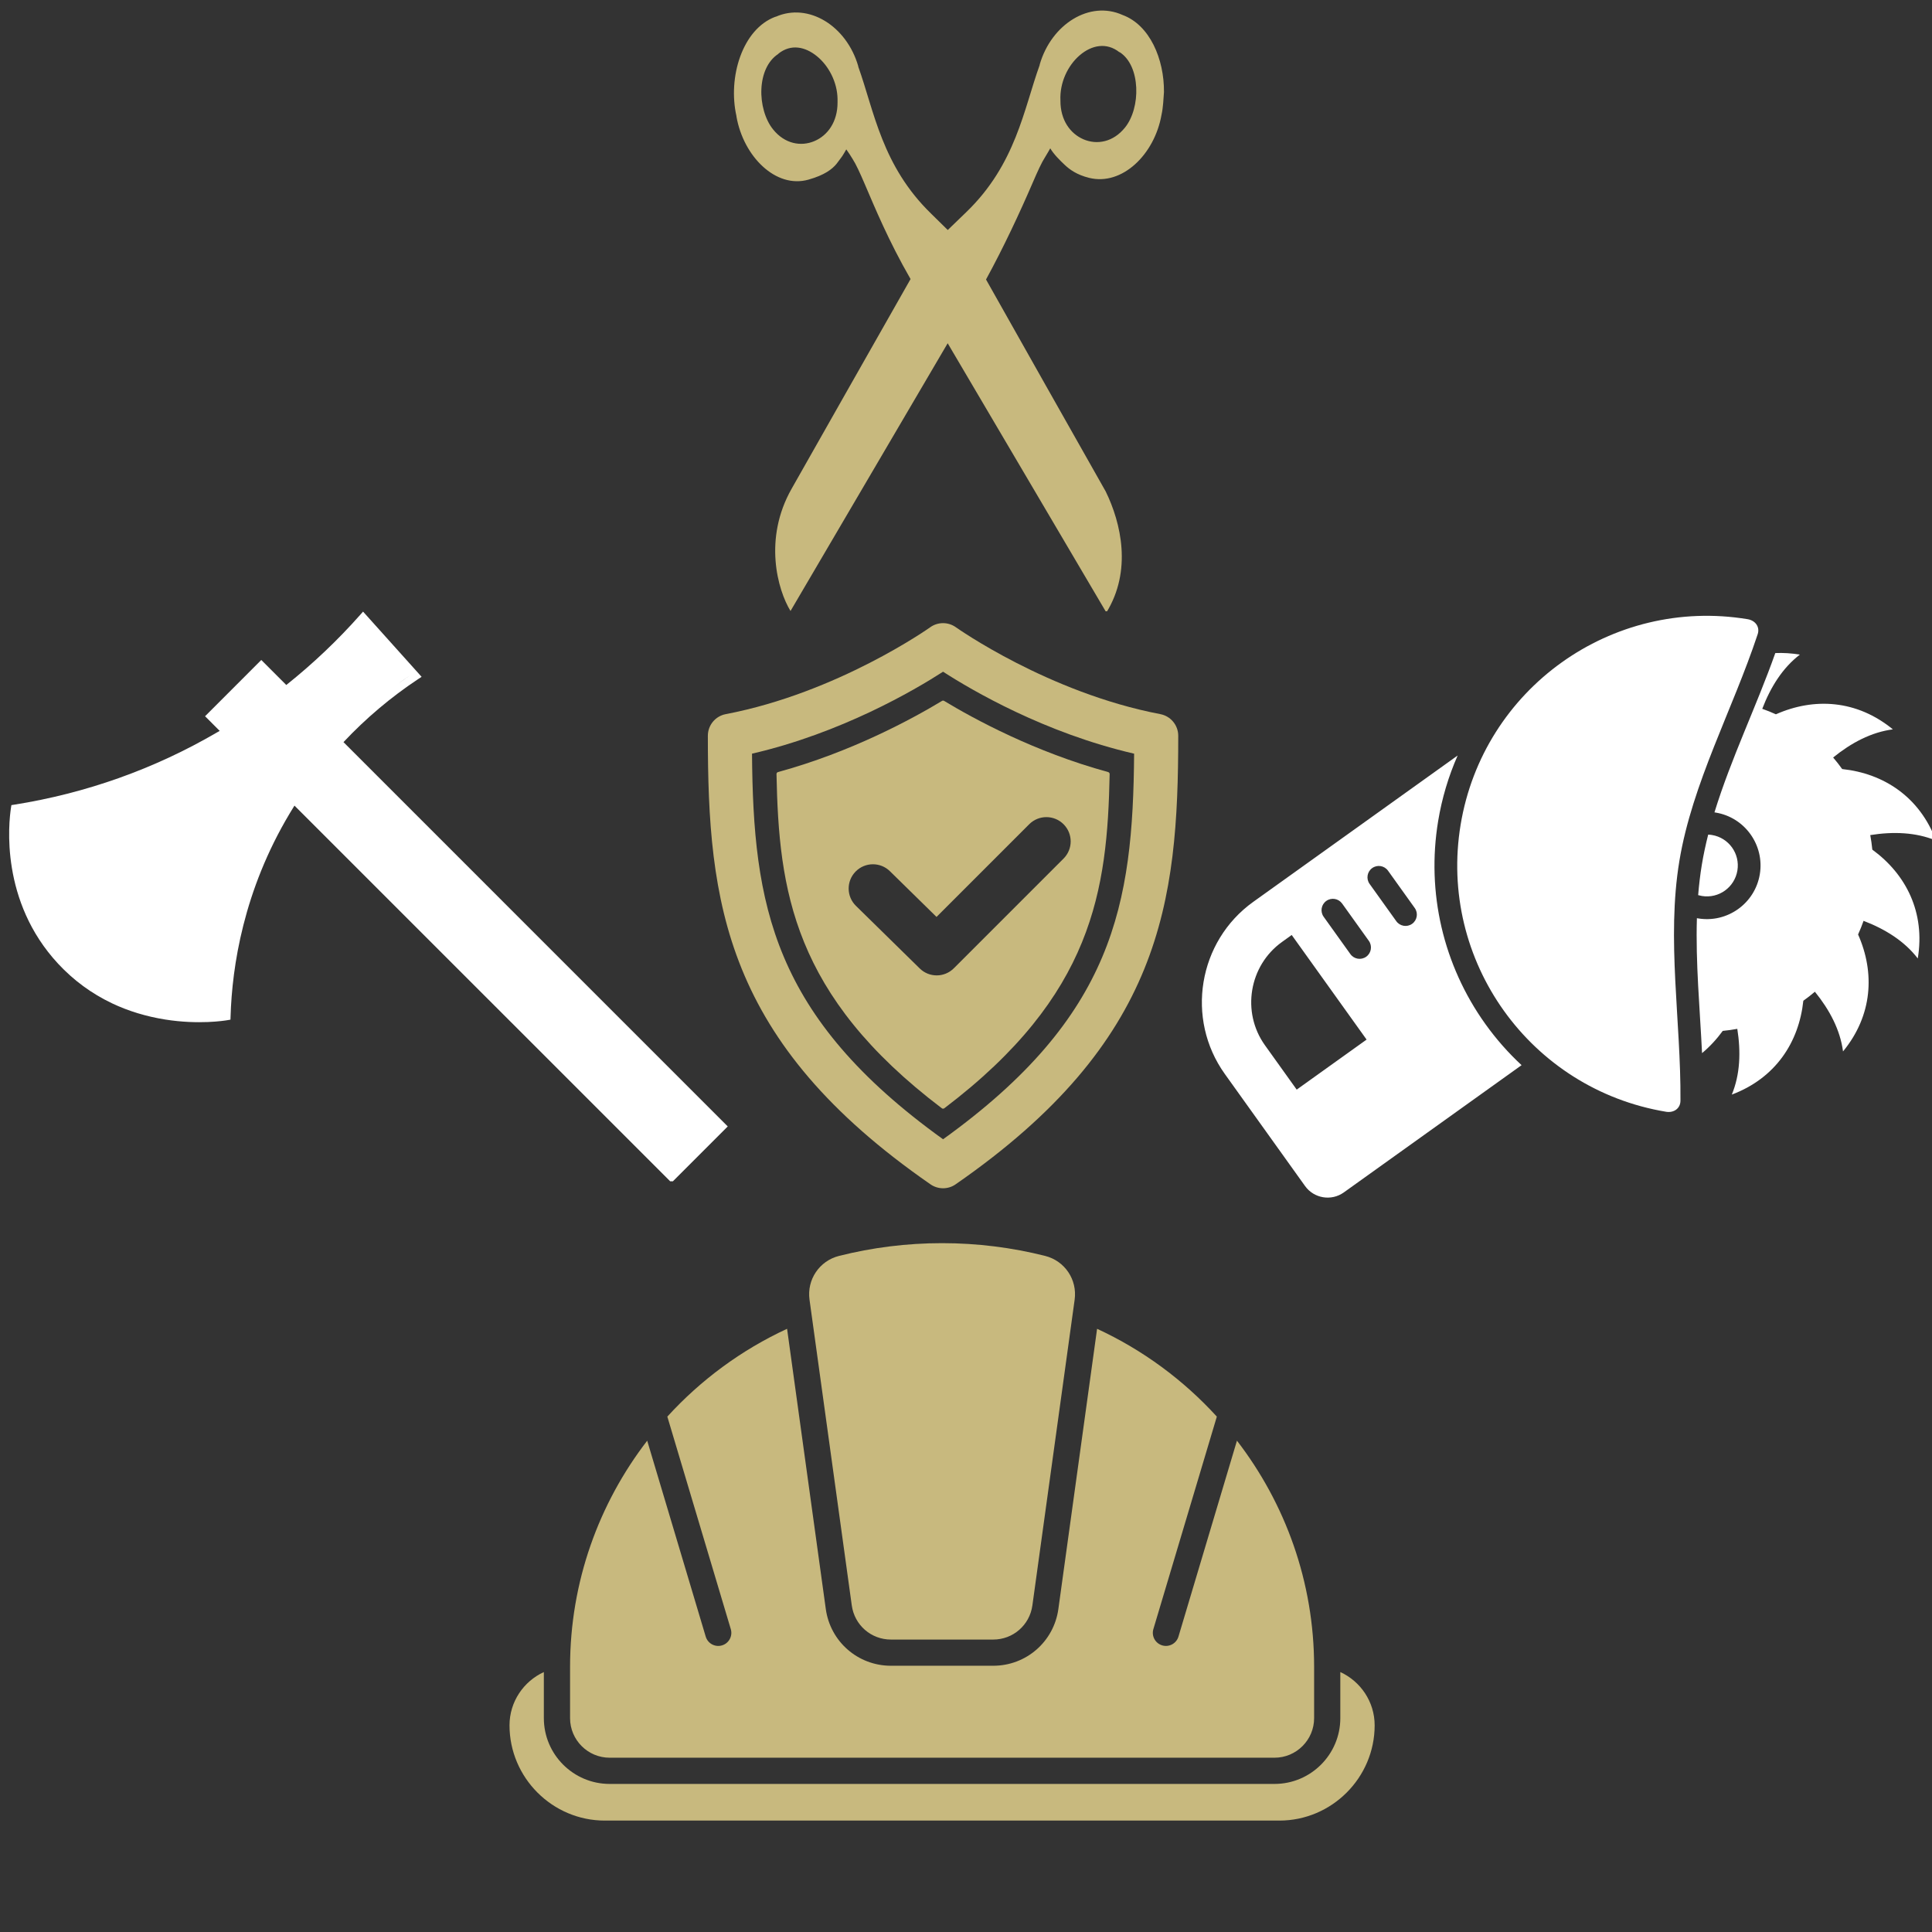 <svg xmlns="http://www.w3.org/2000/svg" xmlns:xlink="http://www.w3.org/1999/xlink" width="512" zoomAndPan="magnify" viewBox="0 0 384 384" height="512" preserveAspectRatio="xMidYMid meet" version="1.0"><rect x="0" y="0" width="384" height="384" fill="#333333" stroke="none"/><defs><clipPath id="1f30ee1a46"><path d="M 101.109 247.086 L 273.609 247.086 L 273.609 361.836 L 101.109 361.836 Z M 101.109 247.086 " clip-rule="nonzero"/></clipPath><clipPath id="6620d22f80"><path d="M 140.508 123 L 234.258 123 L 234.258 236.902 L 140.508 236.902 Z M 140.508 123 " clip-rule="nonzero"/></clipPath><clipPath id="71e47cd8ca"><path d="M 145 2 L 231.402 2 L 231.402 121.5 L 145 121.5 Z M 145 2 " clip-rule="nonzero"/></clipPath><clipPath id="0306703eff"><path d="M 1 121.547 L 144.645 121.547 L 144.645 234.797 L 1 234.797 Z M 1 121.547 " clip-rule="nonzero"/></clipPath><clipPath id="5465013481"><path d="M 238 122 L 384 122 L 384 239 L 238 239 Z M 238 122 " clip-rule="nonzero"/></clipPath><clipPath id="f8aad8f583"><path d="M 222.805 220.895 L 281.051 92.488 L 401.262 147.016 L 343.016 275.422 Z M 222.805 220.895 " clip-rule="nonzero"/></clipPath><clipPath id="289fffbe8e"><path d="M 222.805 220.895 L 281.051 92.488 L 401.262 147.016 L 343.016 275.422 Z M 222.805 220.895 " clip-rule="nonzero"/></clipPath></defs><g clip-path="url(#1f30ee1a46)"><path fill="#c8b97e" d="M 120.207 361.855 L 254.285 361.855 C 264.699 361.855 273.223 353.336 273.223 342.918 C 273.223 338.234 270.414 334.172 266.398 332.336 L 266.398 341.496 C 266.398 348.703 260.531 354.57 253.324 354.57 L 121.168 354.57 C 113.961 354.57 108.094 348.703 108.094 341.496 L 108.094 332.336 C 104.078 334.172 101.27 338.234 101.27 342.918 C 101.27 353.336 109.793 361.855 120.207 361.855 Z M 166.766 249.621 C 173.328 247.969 180.188 247.086 187.246 247.086 C 194.305 247.086 201.164 247.969 207.727 249.621 C 211.633 250.605 214.145 254.332 213.594 258.324 L 205.195 319.086 C 204.656 323 201.359 325.875 197.406 325.875 L 177.086 325.875 C 173.133 325.875 169.836 323 169.297 319.086 L 160.898 258.324 C 160.348 254.332 162.859 250.605 166.766 249.621 Z M 121.168 349.359 C 116.836 349.359 113.305 345.828 113.305 341.496 L 113.305 331.285 C 113.305 314.418 119.031 298.824 128.637 286.348 L 140.266 325.285 C 140.676 326.66 142.125 327.445 143.5 327.035 C 144.879 326.625 145.66 325.176 145.25 323.797 L 132.637 281.562 C 139.293 274.266 147.379 268.297 156.438 264.109 L 164.133 319.801 C 165.031 326.293 170.531 331.082 177.086 331.082 L 197.406 331.082 C 203.961 331.082 209.461 326.293 210.359 319.801 L 218.055 264.109 C 227.113 268.297 235.203 274.266 241.855 281.562 L 229.242 323.797 C 228.832 325.172 229.617 326.621 230.992 327.031 C 232.371 327.441 233.82 326.66 234.23 325.281 L 245.855 286.344 C 255.461 298.824 261.191 314.418 261.191 331.285 L 261.191 341.496 C 261.191 345.828 257.656 349.359 253.324 349.359 Z M 121.168 349.359 " fill-opacity="1" fill-rule="evenodd"/></g><g clip-path="url(#6620d22f80)"><path fill="#c8b97e" d="M 187.441 236.176 C 186.57 236.176 185.695 235.918 184.945 235.398 C 143.953 207.02 140.691 179.402 140.691 146.242 C 140.691 144.141 142.184 142.332 144.25 141.941 C 166.504 137.688 184.707 124.805 184.887 124.672 C 186.41 123.582 188.465 123.582 189.988 124.672 C 190.168 124.801 208.371 137.688 230.625 141.941 C 232.691 142.336 234.184 144.141 234.184 146.242 C 234.184 179.402 230.922 207.02 189.93 235.398 C 189.188 235.918 188.312 236.176 187.441 236.176 Z M 149.469 149.797 C 149.703 179.816 153.469 202.02 187.441 226.438 C 221.414 202.02 225.184 179.816 225.414 149.797 C 207.641 145.695 193.121 137.176 187.441 133.508 C 181.758 137.176 167.238 145.691 149.469 149.797 Z M 149.469 149.797 " fill-opacity="1" fill-rule="nonzero"/></g><path fill="#c8b97e" d="M 220.254 153.453 C 205.684 149.48 193.57 142.887 187.648 139.309 C 187.523 139.23 187.367 139.23 187.234 139.309 C 181.309 142.887 169.195 149.48 154.633 153.453 C 154.453 153.508 154.332 153.668 154.336 153.852 C 154.793 176.914 157.578 197.828 187.195 220.277 C 187.27 220.332 187.352 220.359 187.441 220.359 C 187.531 220.359 187.609 220.332 187.688 220.277 C 217.305 197.828 220.09 176.91 220.551 153.852 C 220.555 153.668 220.43 153.508 220.254 153.453 Z M 211.391 170.648 L 189.586 192.449 C 188.645 193.391 187.414 193.867 186.18 193.867 C 184.953 193.867 183.734 193.406 182.797 192.48 L 170.125 180.047 C 168.223 178.184 168.191 175.129 170.059 173.227 C 171.926 171.324 174.98 171.293 176.883 173.164 L 186.141 182.246 L 204.562 163.824 C 206.449 161.938 209.504 161.938 211.391 163.824 C 213.277 165.707 213.277 168.762 211.391 170.648 Z M 211.391 170.648 " fill-opacity="1" fill-rule="nonzero"/><g clip-path="url(#71e47cd8ca)"><path fill="#c8b97e" d="M 231.348 18.297 C 231.402 11.715 228.512 4.957 223.117 2.977 C 216.605 0.039 208.996 4.758 206.652 12.812 C 206.645 12.84 206.66 12.879 206.652 12.902 C 203.477 21.688 201.926 32.625 192.07 42.148 L 188.375 45.715 L 185.098 42.496 C 175.258 32.945 173.746 22.043 170.586 13.25 C 170.578 13.23 170.594 13.184 170.586 13.164 C 168.266 5.129 160.695 0.465 154.191 3.328 C 154.172 3.336 154.145 3.316 154.121 3.328 C 147.543 5.77 144.629 15.371 146.379 23.086 C 146.383 23.109 146.375 23.145 146.379 23.172 C 147.758 31.07 154.184 37.539 160.68 35.707 C 163.887 34.801 165.375 33.645 166.262 32.574 C 166.703 32.035 166.98 31.57 167.238 31.266 C 167.492 30.965 168.207 29.691 168.207 29.691 C 168.777 30.48 169.051 30.938 169.469 31.613 C 170.129 32.625 170.934 34.387 171.91 36.664 C 173.848 41.176 176.578 47.824 180.98 55.465 C 173.125 69.281 162.953 87.234 157.332 97.156 C 151.707 107.078 154.543 117.234 157.121 121.441 L 188.359 68.223 L 219.898 121.746 C 225.016 113.449 222.848 103.984 219.766 97.68 C 211.816 83.66 203.902 69.598 195.98 55.551 C 199.48 49.145 202.691 42.273 205.258 36.312 C 206.238 34.035 207.039 32.277 207.699 31.266 C 208.027 30.762 208.746 29.48 208.746 29.48 C 209.426 30.648 210.684 31.891 211.641 32.789 C 212.598 33.688 214.016 34.746 216.488 35.355 C 223.023 36.965 229.469 30.719 230.859 22.824 C 231.195 21.297 231.246 19.648 231.348 18.297 Z M 225.836 17.426 C 225.973 20.363 225.172 23.398 223.605 25.348 C 221.258 28.27 218.023 28.824 215.371 27.699 C 212.723 26.57 210.762 23.867 210.77 20.039 L 210.77 19.953 C 210.605 16.441 212.227 13.023 214.605 10.984 C 216.984 8.949 219.941 8.371 222.488 10.375 L 222.559 10.375 C 224.668 11.762 225.699 14.492 225.836 17.426 Z M 166.469 19.691 C 166.473 19.949 166.48 20.219 166.469 20.387 C 166.469 24.215 164.516 26.926 161.863 28.047 C 159.215 29.168 155.977 28.625 153.633 25.695 C 152.07 23.742 151.191 20.629 151.332 17.688 C 151.469 14.75 152.566 12.105 154.68 10.727 L 154.75 10.637 C 157.219 8.703 160.012 9.262 162.352 11.16 C 164.695 13.055 166.422 16.309 166.469 19.691 Z M 166.469 19.691 " fill-opacity="1" fill-rule="nonzero"/></g><g clip-path="url(#0306703eff)"><path fill="#ffffff" d="M 2.18 160.57 L 2.266 160.023 L 2.812 159.938 C 17.098 157.672 30.656 152.848 43.09 145.598 C 43.281 145.48 43.477 145.375 43.668 145.27 L 40.758 142.359 L 51.934 131.176 L 56.902 136.148 C 62.176 131.945 67.113 127.262 71.594 122.203 L 72.16 121.562 L 83.797 134.523 L 83.066 135.004 C 77.668 138.586 72.695 142.789 68.27 147.504 L 144.645 223.887 L 133.473 235.062 L 58.527 160.121 C 58.207 160.633 57.887 161.145 57.59 161.66 C 48.402 177.012 46.125 192.09 45.828 202.043 L 45.805 202.664 L 45.195 202.77 C 44.629 202.867 39.477 203.691 32.855 202.641 C 29.094 202.043 25.523 200.965 22.262 199.414 C 18.219 197.488 14.629 194.859 11.57 191.566 C 0 179.121 1.723 163.562 2.18 160.57 Z M 81.496 134.234 C 80.664 134.801 79.828 135.387 79.016 135.977 C 79.84 135.379 80.664 134.801 81.496 134.234 Z M 60.742 154.184 C 60.73 154.195 60.723 154.219 60.711 154.227 C 60.723 154.219 60.73 154.195 60.742 154.184 Z M 59.598 155.766 C 59.578 155.789 59.566 155.809 59.547 155.844 C 59.566 155.809 59.586 155.789 59.598 155.766 Z M 64.453 131.656 C 65.648 130.555 66.828 129.422 67.969 128.266 C 66.828 129.422 65.648 130.555 64.453 131.656 Z M 59.043 156.582 C 58.988 156.664 58.926 156.75 58.871 156.824 C 58.926 156.75 58.977 156.664 59.043 156.582 Z M 3.336 165.531 C 3.336 165.508 3.336 165.488 3.336 165.465 C 3.336 165.488 3.336 165.508 3.336 165.531 Z M 3.348 164.598 C 3.348 164.59 3.348 164.59 3.348 164.598 C 3.348 164.59 3.348 164.59 3.348 164.598 Z M 51.934 133.312 L 55.707 137.09 Z M 47.496 181.277 C 45.742 187.492 44.887 193.242 44.512 198.121 C 44.887 193.242 45.742 187.492 47.496 181.277 Z M 44.469 198.688 C 44.449 199.059 44.414 199.426 44.406 199.789 C 44.426 199.426 44.449 199.059 44.469 198.688 Z M 39.68 201.66 C 38.105 201.66 36.258 201.574 34.238 201.316 C 36.27 201.574 38.117 201.66 39.68 201.66 Z M 12.672 190.539 C 12.543 190.398 12.426 190.27 12.297 190.133 C 12.426 190.262 12.551 190.398 12.672 190.539 Z M 10.672 188.176 C 10.629 188.121 10.586 188.07 10.555 188.016 C 10.598 188.07 10.641 188.121 10.672 188.176 Z M 8.156 184.445 C 7.977 184.125 7.793 183.801 7.625 183.48 C 7.793 183.793 7.977 184.113 8.156 184.445 Z M 6.137 180.359 C 6.125 180.34 6.117 180.316 6.105 180.297 C 6.125 180.305 6.137 180.34 6.137 180.359 Z M 4.984 177.121 C 4.973 177.086 4.961 177.055 4.949 177.023 C 4.961 177.055 4.973 177.086 4.984 177.121 Z M 3.57 161.551 C 3.582 161.477 3.594 161.402 3.602 161.34 C 3.594 161.414 3.582 161.477 3.57 161.551 Z M 3.336 166.504 C 3.336 166.492 3.336 166.492 3.336 166.48 C 3.336 166.492 3.336 166.492 3.336 166.504 Z M 3.336 166.504 " fill-opacity="1" fill-rule="nonzero"/></g><g clip-path="url(#5465013481)"><g clip-path="url(#f8aad8f583)"><g clip-path="url(#289fffbe8e)"><path fill="#ffffff" d="M 285.844 163.18 C 286.594 158.652 287.902 154.285 289.719 150.164 L 249.102 179.246 C 238.137 187.094 235.59 202.488 243.438 213.453 L 259.391 235.734 C 261.156 238.203 264.621 238.773 267.086 237.008 L 302.426 211.711 C 299.781 209.254 297.371 206.523 295.234 203.539 C 286.852 191.828 283.492 177.391 285.844 163.18 Z M 277.527 183.098 L 272.219 175.684 C 271.492 174.676 271.723 173.266 272.734 172.539 C 273.746 171.812 275.152 172.043 275.879 173.055 L 281.188 180.469 C 281.914 181.477 281.684 182.887 280.676 183.613 C 279.664 184.34 278.254 184.109 277.527 183.098 Z M 268.395 189.629 L 263.086 182.215 C 262.359 181.199 262.598 179.789 263.613 179.066 C 264.625 178.34 266.035 178.578 266.762 179.59 L 272.07 187.004 C 272.793 188.02 272.559 189.43 271.543 190.156 C 270.527 190.879 269.117 190.645 268.395 189.629 Z M 271.621 206.625 L 257.73 216.57 L 251.414 207.746 C 246.715 201.18 248.246 191.918 254.812 187.219 L 256.738 185.836 Z M 350.262 140.883 C 351.188 141.207 352.09 141.57 352.973 141.973 C 360.582 138.602 369.062 139.09 376.219 144.965 C 371.914 145.531 367.945 147.645 364.352 150.559 C 364.984 151.297 365.582 152.062 366.145 152.855 C 374.43 153.734 381.535 158.398 384.793 167.066 C 380.789 165.41 376.297 165.254 371.73 165.98 C 371.906 166.934 372.043 167.898 372.137 168.871 C 378.863 173.777 382.684 181.363 381.172 190.5 C 378.531 187.059 374.719 184.68 370.398 183.023 C 370.074 183.949 369.707 184.852 369.309 185.734 C 372.68 193.344 372.191 201.824 366.316 208.98 C 365.75 204.676 363.637 200.707 360.723 197.113 C 359.984 197.746 359.219 198.344 358.426 198.906 C 357.547 207.191 352.883 214.297 344.211 217.559 C 345.871 213.551 346.027 209.059 345.301 204.492 C 344.348 204.668 343.383 204.805 342.41 204.898 C 341.195 206.562 339.82 208.047 338.297 209.316 C 337.859 200.406 337.004 191.363 337.273 182.496 C 337.355 182.512 337.434 182.527 337.516 182.539 C 343.316 183.5 348.816 179.566 349.777 173.766 C 350.738 167.965 346.805 162.461 341.004 161.504 C 340.922 161.488 340.84 161.477 340.762 161.465 C 344.055 150.754 349.152 140.281 352.855 129.801 C 354.426 129.734 356.055 129.832 357.738 130.109 C 354.297 132.75 351.918 136.562 350.262 140.883 Z M 338.258 178.082 C 338.008 178.039 337.762 177.984 337.523 177.914 C 337.688 175.879 337.926 173.859 338.254 171.855 C 338.586 169.855 339.016 167.867 339.516 165.887 C 339.762 165.895 340.012 165.922 340.262 165.961 C 343.613 166.516 345.875 169.668 345.32 173.023 C 344.762 176.375 341.613 178.637 338.258 178.082 Z M 349.348 126.07 C 344.355 141.121 336.344 155.691 333.789 171.117 C 331.207 186.707 334.121 202.93 334.004 218.77 C 333.992 220.352 332.652 221.219 331.156 220.973 C 304.121 216.496 285.836 190.953 290.309 163.918 C 294.785 136.883 320.328 118.598 347.363 123.07 C 348.855 123.32 349.848 124.57 349.348 126.07 Z M 349.348 126.07 " fill-opacity="1" fill-rule="nonzero"/></g></g></g></svg>